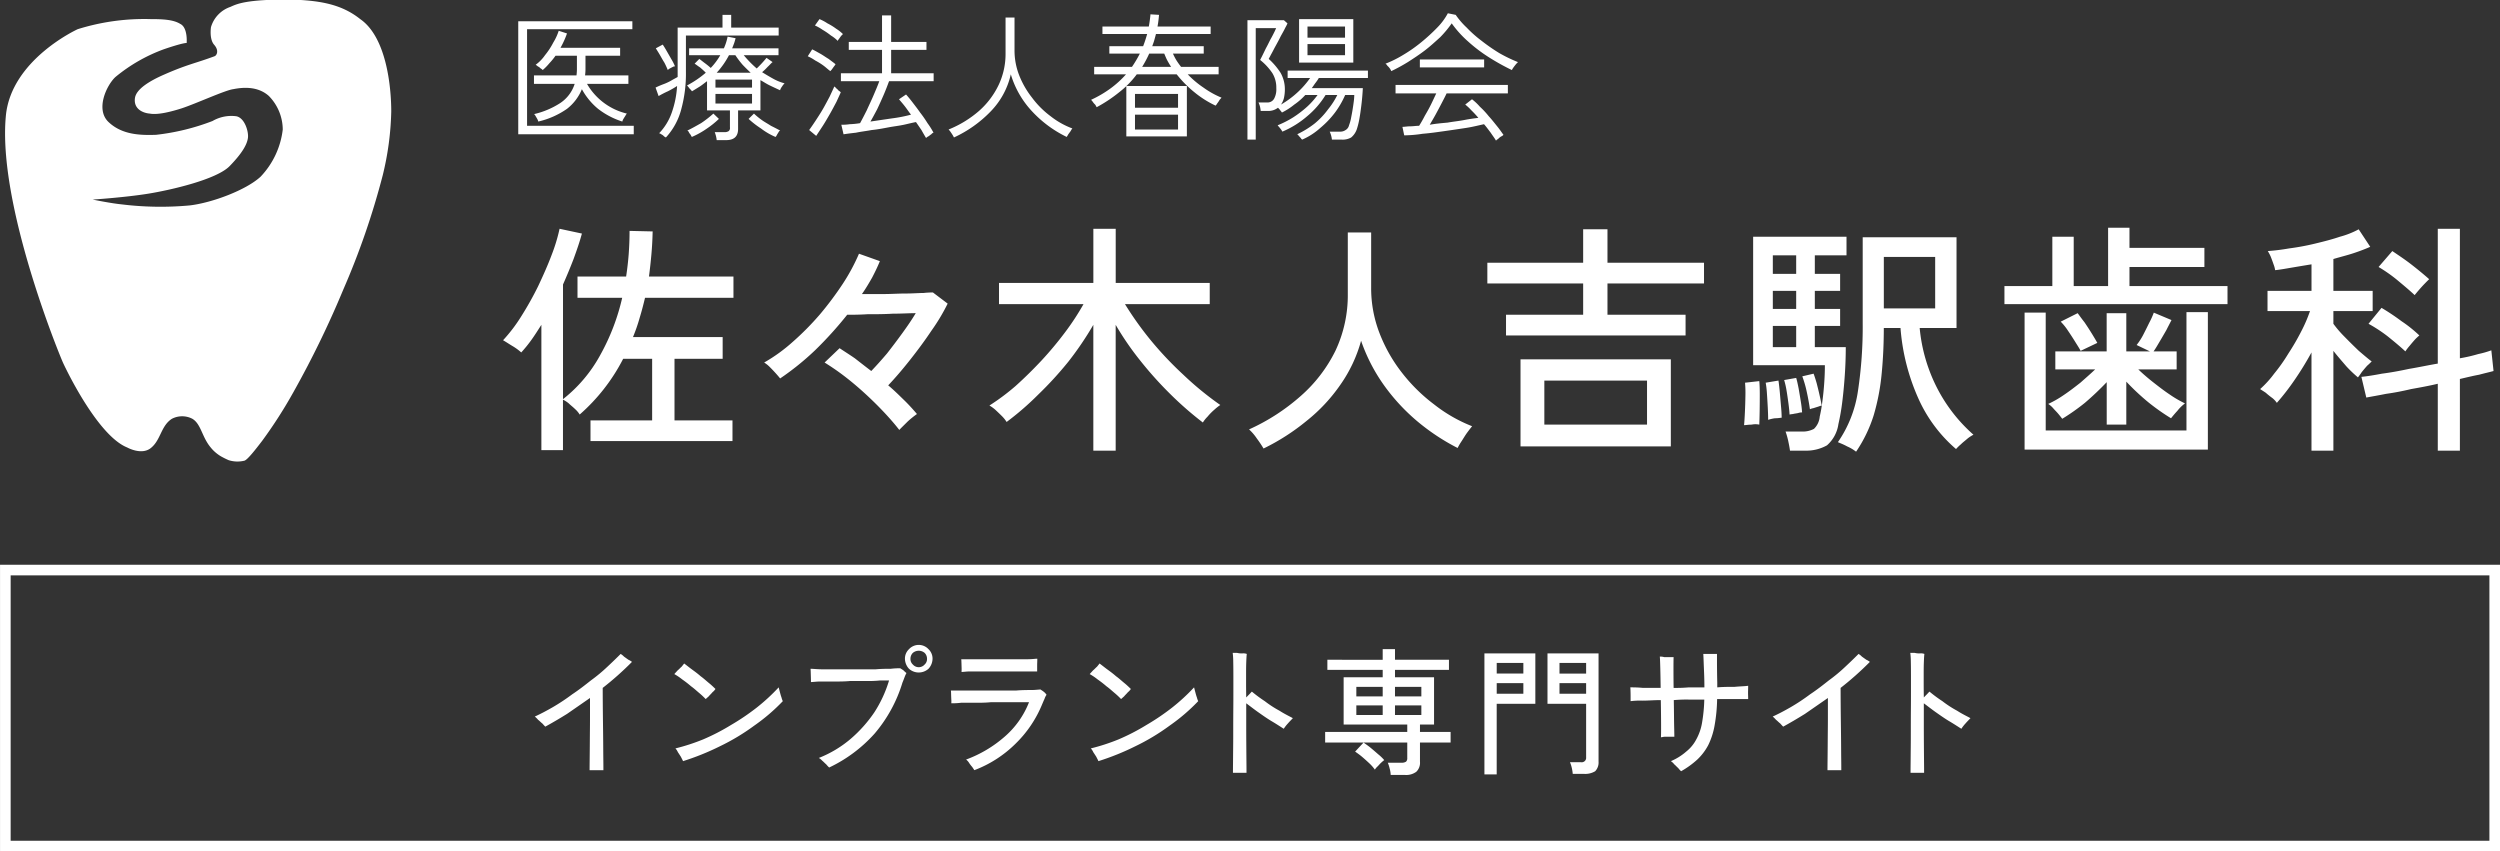<svg id="logo01.svg" xmlns="http://www.w3.org/2000/svg" width="471" height="160.4" viewBox="0 0 471 160.4">
  <rect x="0" y="0" width="471" height="160.4" fill="#333333" stroke="none"/>
  <defs>
    <style>
      .cls-1 {
        fill: none;
        stroke: #fff;
        stroke-width: 2px;
      }

      .cls-1, .cls-2 {
        fill-rule: evenodd;
      }

      .cls-2 {
        fill: #fff;
      }
    </style>
  </defs>
  <path id="長方形_1198" data-name="長方形 1198" class="cls-1" d="M257.006,23901h469v52h-469v-52Z" transform="translate(-256 -23793.6)"/>
  <path id="インプラント専門サイト" class="cls-2" d="M369.681,23938.7c0-.4,0-1.1-0.013-2s-0.017-2-.026-3.2c-0.009-1.1-.022-2.4-0.039-3.6-0.017-1.3-.03-2.5-0.039-3.7s-0.013-2.2-.013-3a57.176,57.176,0,0,0,5.512-4.9,2.954,2.954,0,0,0-.663-0.4q-0.429-.3-0.845-0.6a2.923,2.923,0,0,0-.624-0.5q-1.039,1.05-2.483,2.4a30.335,30.335,0,0,1-3.133,2.6c-1.127.9-2.292,1.8-3.5,2.6a37.673,37.673,0,0,1-3.614,2.4q-1.807,1.05-3.445,1.8a4.549,4.549,0,0,1,.611.6c0.269,0.2.537,0.5,0.806,0.7q0.4,0.45.559,0.6,1.924-1.05,4.095-2.4,2.171-1.5,4.329-3v2.7c0,1.1,0,2.1-.013,3.2s-0.017,2.2-.026,3.2-0.017,1.9-.026,2.7-0.013,1.4-.013,1.8h2.6Zm21.944-4.5a40.536,40.536,0,0,0,6.487-3.9,35.27,35.27,0,0,0,5.369-4.6,3.944,3.944,0,0,1-.247-0.7c-0.113-.3-0.221-0.7-0.325-1.1s-0.173-.7-0.208-0.8a36.015,36.015,0,0,1-4.121,3.8,43.21,43.21,0,0,1-4.875,3.3,39.766,39.766,0,0,1-5.226,2.7,37.433,37.433,0,0,1-5.226,1.7,2.584,2.584,0,0,1,.455.7q0.3,0.45.585,0.9c0.191,0.4.321,0.6,0.39,0.8A47.908,47.908,0,0,0,391.625,23934.2Zm-2.106-9.4c0.243-.3.485-0.5,0.728-0.8a2.434,2.434,0,0,0,.546-0.6c-0.312-.3-0.715-0.7-1.209-1.1s-1.023-.9-1.586-1.3c-0.563-.5-1.118-0.9-1.664-1.3s-1.027-.8-1.443-1.1q-0.1.15-.468,0.6c-0.243.2-.494,0.5-0.754,0.7-0.26.3-.468,0.5-0.624,0.7a10.854,10.854,0,0,1,1.482,1,20.247,20.247,0,0,1,1.677,1.3c0.563,0.4,1.088.9,1.573,1.3a14.876,14.876,0,0,1,1.17,1.1C389.086,23925.2,389.276,23925,389.519,23924.8Zm31.265,7a26.743,26.743,0,0,0,5.239-9.6c0.173-.4.316-0.8,0.429-1.1a5.806,5.806,0,0,1,.325-0.7,4.492,4.492,0,0,1-.559-0.5c-0.269-.2-0.472-0.3-0.611-0.4a13.782,13.782,0,0,0-1.781.1c-0.823,0-1.772,0-2.847.1H410.943c-0.936,0-1.681-.1-2.236-0.1h0c0.017,0.2.03,0.4,0.039,0.8,0.009,0.3.017,0.6,0.026,0.9s0.013,0.6.013,0.8c0.4,0,.984-0.1,1.755-0.1h2.613c0.971,0,1.98,0,3.029-.1h3.029a20.57,20.57,0,0,0,2.587-.1h1.7a23.339,23.339,0,0,1-2.769,6,25.273,25.273,0,0,1-4.459,5,21.293,21.293,0,0,1-6.006,3.6,2.272,2.272,0,0,1,.624.5c0.26,0.2.516,0.5,0.767,0.7a5.2,5.2,0,0,0,.559.6A26.936,26.936,0,0,0,420.784,23931.8Zm10.14-12.2a2.83,2.83,0,0,0,.767-1.9,2.429,2.429,0,0,0-.767-1.8,2.5,2.5,0,0,0-3.666,0,2.429,2.429,0,0,0-.767,1.8,2.83,2.83,0,0,0,.767,1.9A2.75,2.75,0,0,0,430.924,23919.6Zm-2.938-.8a1.39,1.39,0,0,1-.455-1.1,1.544,1.544,0,0,1,.455-1.1,1.726,1.726,0,0,1,2.21,0,1.544,1.544,0,0,1,.455,1.1,1.39,1.39,0,0,1-.455,1.1A1.471,1.471,0,0,1,427.986,23918.8Zm19.357,14.9a21.9,21.9,0,0,0,4.992-7.4c0.139-.3.286-0.7,0.442-1a2.945,2.945,0,0,1,.39-0.8,2.359,2.359,0,0,0-.559-0.6c-0.251-.2-0.446-0.3-0.585-0.4-0.329,0-.9.1-1.716,0.1s-1.777,0-2.886.1H435.149a5.966,5.966,0,0,1,.039.7c0.009,0.3.022,0.7,0.039,1a4.59,4.59,0,0,1,0,.7,13.4,13.4,0,0,0,1.833-.1h2.6c0.962,0,1.954,0,2.977-.1h7.228a16.56,16.56,0,0,1-4.6,6.5,23.137,23.137,0,0,1-7.254,4.3,2.235,2.235,0,0,1,.546.6,6.293,6.293,0,0,0,.611.8c0.2,0.3.334,0.5,0.4,0.6A22.141,22.141,0,0,0,447.343,23933.7Zm-8.567-13.6H451.4v-0.7c0-.4,0-0.7.013-1s0.013-.5.013-0.7c-0.4,0-.979.1-1.742,0.1H437.1c0.017,0.1.03,0.4,0.039,0.7s0.017,0.6.026,0.9a7.047,7.047,0,0,1-.013.8C437.515,23920.2,438.057,23920.1,438.776,23920.1Zm31.109,14.1a40.536,40.536,0,0,0,6.487-3.9,35.27,35.27,0,0,0,5.369-4.6,3.944,3.944,0,0,1-.247-0.7c-0.113-.3-0.221-0.7-0.325-1.1s-0.173-.7-0.208-0.8a36.015,36.015,0,0,1-4.121,3.8,43.21,43.21,0,0,1-4.875,3.3,39.766,39.766,0,0,1-5.226,2.7,37.433,37.433,0,0,1-5.226,1.7,2.584,2.584,0,0,1,.455.7q0.3,0.45.585,0.9c0.191,0.4.321,0.6,0.39,0.8A47.908,47.908,0,0,0,469.885,23934.2Zm-2.106-9.4c0.243-.3.485-0.5,0.728-0.8a2.434,2.434,0,0,0,.546-0.6c-0.312-.3-0.715-0.7-1.209-1.1s-1.023-.9-1.586-1.3c-0.563-.5-1.118-0.9-1.664-1.3s-1.027-.8-1.443-1.1q-0.1.15-.468,0.6c-0.243.2-.494,0.5-0.754,0.7-0.26.3-.468,0.5-0.624,0.7a10.854,10.854,0,0,1,1.482,1,20.247,20.247,0,0,1,1.677,1.3c0.563,0.4,1.088.9,1.573,1.3a14.876,14.876,0,0,1,1.17,1.1C467.346,23925.2,467.536,23925,467.779,23924.8Zm23.062,14.4c0-.5,0-1.2-0.013-2.2-0.009-.9-0.017-2-0.026-3.2-0.009-1.3-.013-2.5-0.013-3.9v-3.8c0.676,0.5,1.439,1.1,2.288,1.7s1.7,1.2,2.548,1.7,1.6,1,2.236,1.4a7.012,7.012,0,0,1,.78-1c0.347-.4.659-0.7,0.936-1-0.745-.4-1.586-0.8-2.522-1.4a20.019,20.019,0,0,1-2.769-1.8,25.737,25.737,0,0,1-2.431-1.8c-0.121.1-.282,0.3-0.481,0.5s-0.394.4-.585,0.6q-0.025-1.5-.026-2.7v-1.8c0-1,.013-1.7.039-2.3,0.026-.7.056-1.1,0.091-1.4a1.847,1.847,0,0,0-.806-0.1,3.674,3.674,0,0,1-1.04-.1h-0.806a13.6,13.6,0,0,1,.1,1.6q0.025,1.2.026,2.7v2.9c0,1.1,0,2.3-.013,3.5-0.009,1.3-.013,2.5-0.013,3.7s0,2.3-.013,3.4-0.017,2-.026,2.9c-0.009.8-.013,1.4-0.013,1.9h2.548Zm29.848,0.4a3.209,3.209,0,0,0,2.145-.6,2.347,2.347,0,0,0,.689-1.9v-3.6h5.772v-2h-5.772v-1.4h2.652v-8.9h-7.358v-1.4h10.166v-1.9H518.817v-2H516.5v2H506.077v1.9H516.5v1.4h-7.358v8.9h11.986v1.4h-15.47v2h15.47v2.9a0.883,0.883,0,0,1-.234.7,1.445,1.445,0,0,1-.78.2h-2.652a6.411,6.411,0,0,1,.351,1.1,5.217,5.217,0,0,1,.195,1.2h2.678Zm-5.161-1.6c0.217-.2.442-0.5,0.676-0.7a7.681,7.681,0,0,1,.585-0.5,8.713,8.713,0,0,0-1.144-1.1q-0.677-.6-1.4-1.2c-0.485-.4-0.936-0.7-1.352-1l-1.586,1.7c0.416,0.3.858,0.6,1.326,1s0.914,0.8,1.339,1.2a7.642,7.642,0,0,1,1.053,1.2A2.809,2.809,0,0,1,515.528,23938Zm-3.991-11.5H516.5v1.8h-4.966v-1.8Zm7.28,0h4.966v1.8h-4.966v-1.8Zm-7.28-3.5H516.5v1.8h-4.966v-1.8Zm7.28,0h4.966v1.8h-4.966v-1.8Zm35.646,16.4a3.62,3.62,0,0,0,2.067-.5,2.358,2.358,0,0,0,.637-1.8v-20.4h-9.62v9.5h7.28v10.1a0.836,0.836,0,0,1-.988.9h-2.054a6.8,6.8,0,0,1,.325,1,7.737,7.737,0,0,1,.195,1.2h2.158Zm-16.484.1v-13.3h7.28v-9.5h-9.594v22.8h2.314Zm0-17.2H543v2h-5.018v-2Zm11.83,0h5.018v2h-5.018v-2Zm-11.83-3.8H543v2h-5.018v-2Zm11.83,0h5.018v2h-5.018v-2Zm25.961,18.2a10.454,10.454,0,0,0,2.054-2.7,13.631,13.631,0,0,0,1.2-3.7,30.58,30.58,0,0,0,.481-5h5.85c0-.1,0-0.4-0.013-0.7s-0.009-.7,0-1,0.013-.6.013-0.8c-0.676.1-1.517,0.1-2.522,0.2-1,0-2.106,0-3.3.1v-0.9q-0.026-.9-0.039-2.1c-0.009-.7-0.013-1.4-0.013-2v-1.3H576.9c0.017,0.2.039,0.7,0.065,1.4s0.056,1.4.091,2.3,0.052,1.7.052,2.6h-2.9a28.335,28.335,0,0,1-2.9.1c-0.017-1.3-.026-2.6-0.026-3.6,0-1.1.009-1.8,0.026-2.2H569.53a2.8,2.8,0,0,0-.819-0.1c0.035,0.4.065,1.2,0.091,2.3,0.026,1,.048,2.3.065,3.6h-3.315a22.74,22.74,0,0,0-2.4-.1c0.017,0.2.03,0.4,0.039,0.8q0.014,0.45.013,0.9v0.9a14.106,14.106,0,0,1,2.288-.1c1,0,2.141-.1,3.406-0.1,0.017,1,.03,1.9.039,2.9q0.014,1.35.013,2.4c0,0.7-.009,1.3-0.026,1.7,0.208,0,.472-0.1.793-0.1h1.729q0-.45-0.026-1.5c-0.017-.7-0.03-1.5-0.039-2.5-0.009-.9-0.022-1.9-0.039-2.9a27,27,0,0,1,2.86-.1h2.886a29.536,29.536,0,0,1-.429,4.4,9.77,9.77,0,0,1-1.079,3.1,7.161,7.161,0,0,1-1.9,2.3,10.69,10.69,0,0,1-2.886,1.8,2.713,2.713,0,0,1,.637.6c0.251,0.2.5,0.5,0.741,0.7a4.729,4.729,0,0,0,.546.6A16.39,16.39,0,0,0,575.77,23936.7Zm27.131,2c0-.4,0-1.1-0.013-2s-0.017-2-.026-3.2c-0.009-1.1-.022-2.4-0.039-3.6-0.017-1.3-.03-2.5-0.039-3.7s-0.013-2.2-.013-3a57.176,57.176,0,0,0,5.512-4.9,2.954,2.954,0,0,0-.663-0.4q-0.429-.3-0.845-0.6a2.923,2.923,0,0,0-.624-0.5q-1.039,1.05-2.483,2.4a30.335,30.335,0,0,1-3.133,2.6c-1.127.9-2.292,1.8-3.5,2.6a37.673,37.673,0,0,1-3.614,2.4q-1.807,1.05-3.445,1.8a4.549,4.549,0,0,1,.611.6c0.268,0.2.537,0.5,0.806,0.7q0.4,0.45.559,0.6,1.924-1.05,4.095-2.4,2.17-1.5,4.329-3v2.7c0,1.1,0,2.1-.013,3.2s-0.017,2.2-.026,3.2-0.017,1.9-.026,2.7-0.013,1.4-.013,1.8h2.6Zm15.6,0.5c0-.5,0-1.2-0.013-2.2-0.009-.9-0.017-2-0.026-3.2-0.009-1.3-.013-2.5-0.013-3.9v-3.8c0.676,0.5,1.439,1.1,2.288,1.7s1.7,1.2,2.548,1.7,1.6,1,2.236,1.4a7.012,7.012,0,0,1,.78-1c0.347-.4.659-0.7,0.936-1-0.745-.4-1.586-0.8-2.522-1.4a20.019,20.019,0,0,1-2.769-1.8,25.737,25.737,0,0,1-2.431-1.8c-0.121.1-.282,0.3-0.481,0.5s-0.394.4-.585,0.6q-0.025-1.5-.026-2.7v-1.8c0-1,.013-1.7.039-2.3,0.026-.7.056-1.1,0.091-1.4a1.847,1.847,0,0,0-.806-0.1,3.674,3.674,0,0,1-1.04-.1H615.9a13.6,13.6,0,0,1,.1,1.6q0.026,1.2.026,2.7v2.9c0,1.1,0,2.3-.013,3.5-0.009,1.3-.013,2.5-0.013,3.7s0,2.3-.013,3.4-0.017,2-.026,2.9c-0.009.8-.013,1.4-0.013,1.9H618.5Z" transform="translate(-256 -23793.6)"/>
  <path id="医療法人春陽会_佐々木人吉駅歯科_" data-name="医療法人春陽会 佐々木人吉駅歯科 " class="cls-2" d="M375.4,23818.9v-1.6H355.3v-18.2h19.838v-1.5h-21.5v21.3H375.4Zm-12.571-4.8a8.992,8.992,0,0,0,2.8-3.7,12.54,12.54,0,0,0,3.042,3.7,14.629,14.629,0,0,0,4.576,2.4,1.625,1.625,0,0,1,.208-0.5q0.181-.3.377-0.6a1.459,1.459,0,0,1,.273-0.4,11.844,11.844,0,0,1-7.514-5.6h7.8v-1.6h-8.164a9.746,9.746,0,0,0,.078-1.3v-2.4h6.526v-1.5H361.6a16.94,16.94,0,0,0,1.222-2.7l-1.56-.5a10.067,10.067,0,0,1-1.014,2.2,13.528,13.528,0,0,1-1.573,2.4,7.4,7.4,0,0,1-1.755,1.8,3.527,3.527,0,0,1,.4.3,1.9,1.9,0,0,1,.546.4,1.1,1.1,0,0,1,.377.3,10.4,10.4,0,0,0,1.274-1.3,12.17,12.17,0,0,0,1.144-1.4h4.03v2.4a9.746,9.746,0,0,1-.078,1.3H356.6v1.6h7.67a6.786,6.786,0,0,1-2.7,3.6,15.4,15.4,0,0,1-4.966,2.1,0.6,0.6,0,0,1,.26.3q0.181,0.3.351,0.6a1.825,1.825,0,0,1,.195.5A15.53,15.53,0,0,0,362.83,23814.1Zm29.965,5.9q2.262,0,2.262-2.1v-3.5h4.212v-5.7c0.554,0.3,1.144.7,1.768,1s1.265,0.6,1.924.9a2.5,2.5,0,0,1,.377-0.7,2.925,2.925,0,0,1,.481-0.6,9.287,9.287,0,0,1-2.21-.9q-1.066-.6-2.028-1.2a9.72,9.72,0,0,0,1.04-1c0.346-.3.658-0.7,0.936-0.9l-1.144-.8a21.682,21.682,0,0,1-1.846,2,21,21,0,0,1-2.444-2.5h6.552v-1.3h-8.736q0.181-.45.351-0.9c0.112-.3.212-0.7,0.3-1l-1.508-.3a9.961,9.961,0,0,1-.7,2.2h-6.552v1.3H391.7a12.55,12.55,0,0,1-1.794,2.4,13.918,13.918,0,0,0-1.105-.9c-0.408-.3-0.759-0.6-1.053-0.8l-0.884.9c0.346,0.2.689,0.5,1.027,0.7,0.338,0.3.7,0.6,1.079,1a19.015,19.015,0,0,1-3.536,2.4,5.813,5.813,0,0,1,.494.6,2.867,2.867,0,0,1,.442.5q0.753-.45,1.469-0.9c0.476-.3.931-0.7,1.365-1v5.5h4.316v3.2a0.755,0.755,0,0,1-.234.7,1.392,1.392,0,0,1-.754.2h-1.872c0.069,0.2.143,0.4,0.221,0.7a5.263,5.263,0,0,1,.143.8H392.8Zm-8.45-5.8a25.45,25.45,0,0,0,.884-7.1v-6.8H402.7v-1.5h-8.944v-2.4h-1.638v2.4h-8.45v9.3c-0.33.2-.746,0.4-1.248,0.7a9.684,9.684,0,0,1-1.534.7q-0.78.3-1.378,0.6l0.572,1.6a17.746,17.746,0,0,1,1.742-.9,17.4,17.4,0,0,0,1.742-1,18.1,18.1,0,0,1-1,5,10.678,10.678,0,0,1-2.379,3.9,1.38,1.38,0,0,1,.4.2,1.756,1.756,0,0,1,.533.4,1.924,1.924,0,0,0,.338.2A12.458,12.458,0,0,0,384.345,23814.2Zm6.448-2.9h6.89v1.8h-6.89v-1.8Zm2.548-7.3h1.2a17.828,17.828,0,0,0,1.365,1.8q0.714,0.75,1.521,1.5h-6.4a15.25,15.25,0,0,0,2.314-3.3h0Zm-2.548,4.6h6.89v1.5h-6.89v-1.5Zm11.531,10.5c0.112-.2.234-0.4,0.364-0.6a0.564,0.564,0,0,1,.3-0.3q-0.833-.45-1.742-0.9c-0.607-.4-1.188-0.7-1.742-1.1a13.415,13.415,0,0,1-1.456-1.2l-1.014,1a17.508,17.508,0,0,0,2.327,1.8,12.783,12.783,0,0,0,2.743,1.6A0.709,0.709,0,0,0,402.324,23819.1Zm-13.26-1.2a17.149,17.149,0,0,0,2.379-1.9l-1.04-1a20.721,20.721,0,0,1-2.314,1.8c-0.884.5-1.751,1-2.6,1.4a0.536,0.536,0,0,1,.286.3,2.426,2.426,0,0,0,.351.5,2.093,2.093,0,0,0,.221.4A15.768,15.768,0,0,0,389.064,23817.9Zm-6.864-11.4c0.182-.1.372-0.2,0.572-0.3a0.822,0.822,0,0,1,.4-0.1,9.748,9.748,0,0,0-.715-1.4l-0.858-1.5q-0.429-.75-0.741-1.2l-1.3.7c0.242,0.4.507,0.8,0.793,1.3s0.559,1,.819,1.4c0.26,0.5.476,1,.65,1.4A1.093,1.093,0,0,1,382.2,23806.5Zm48.685,12.8c0.19-.1.381-0.3,0.572-0.4a0.809,0.809,0,0,1,.416-0.3,13.7,13.7,0,0,0-1.131-1.8,21.421,21.421,0,0,0-1.391-2c-0.486-.7-0.958-1.3-1.417-1.9s-0.871-1.1-1.235-1.5l-1.326.9c0.329,0.4.689,0.8,1.079,1.3s0.784,1.1,1.183,1.6a26.033,26.033,0,0,1-3.562.7q-2.055.3-4.082,0.6c0.416-.7.836-1.5,1.261-2.3q0.636-1.35,1.222-2.7c0.39-.9.732-1.8,1.027-2.6h8.4v-1.5h-8.008v-4.4h6.656v-1.5h-6.656v-5h-1.716v5h-6.266v1.5h6.266v4.4h-7.748v1.5h7.228c-0.278.8-.629,1.6-1.053,2.6s-0.863,1.9-1.313,2.9q-0.676,1.35-1.248,2.4a14.15,14.15,0,0,1-1.95.2,9.323,9.323,0,0,1-1.586.1l0.416,1.8q0.962-.15,2.34-0.3c0.918-.2,1.9-0.3,2.951-0.5,1.048-.1,2.1-0.3,3.146-0.5s2.028-.3,2.938-0.5,1.668-.4,2.275-0.5q0.519,0.75,1.027,1.5,0.507,0.9.871,1.5A1.417,1.417,0,0,1,430.885,23819.3Zm-19.929-1.9c0.459-.7.918-1.5,1.378-2.3s0.875-1.6,1.248-2.3q0.558-1.2.819-1.8a1.1,1.1,0,0,0-.377-0.3,2.9,2.9,0,0,0-.52-0.5,0.817,0.817,0,0,0-.325-0.3c-0.208.5-.5,1.1-0.871,1.9-0.373.7-.789,1.5-1.248,2.3s-0.919,1.5-1.378,2.2-0.871,1.3-1.235,1.8l1.326,1.1Zm1.755-10.7q0.207-.3.429-0.6a2.061,2.061,0,0,0,.273-0.4c-0.347-.3-0.78-0.6-1.3-1-0.52-.3-1.053-0.7-1.6-1s-1.045-.6-1.5-0.8l-0.832,1.3a8.628,8.628,0,0,1,1.417.8,12.045,12.045,0,0,1,1.6,1c0.52,0.4.936,0.8,1.248,1A3.513,3.513,0,0,1,412.711,23806.7Zm1.378-5.8q0.207-.3.429-0.6a0.665,0.665,0,0,0,.273-0.3,7.44,7.44,0,0,0-1.274-1,11.287,11.287,0,0,0-1.625-1,8.317,8.317,0,0,0-1.5-.8l-0.858,1.2a8.628,8.628,0,0,1,1.417.8,13.785,13.785,0,0,1,1.612,1.1,6.418,6.418,0,0,1,1.261,1A2.158,2.158,0,0,1,414.089,23800.9Zm28.548,13.7a14.581,14.581,0,0,0,3.8-7,17.521,17.521,0,0,0,4.121,7.1,21.919,21.919,0,0,0,6.409,4.7,5.138,5.138,0,0,0,.3-0.5l0.442-.6a2.492,2.492,0,0,1,.325-0.5,15.036,15.036,0,0,1-4.095-2.3,16.887,16.887,0,0,1-3.5-3.5,16.539,16.539,0,0,1-2.418-4.2,12.854,12.854,0,0,1-.884-4.7v-6.2h-1.69v6.7a13.66,13.66,0,0,1-1.3,6,15.338,15.338,0,0,1-3.7,4.9,20.264,20.264,0,0,1-5.733,3.5,3.709,3.709,0,0,1,.338.4c0.138,0.2.273,0.4,0.4,0.6a5.128,5.128,0,0,1,.273.5A22.956,22.956,0,0,0,442.637,23814.6Zm24.193-3.6a17.354,17.354,0,0,0,3.341-3.4h7.514a21.459,21.459,0,0,0,3.367,3.4,18.865,18.865,0,0,0,3.965,2.5,1.743,1.743,0,0,0,.3-0.4,5.787,5.787,0,0,0,.468-0.7c0.164-.2.281-0.3,0.351-0.4a16.712,16.712,0,0,1-3.406-1.9,17.517,17.517,0,0,1-2.964-2.5h5.824v-1.4h-7.072q-0.468-.6-0.858-1.2a11.532,11.532,0,0,1-.676-1.3h5.8v-1.4h-9.7c0.138-.4.264-0.7,0.377-1.1s0.221-.8.325-1.2h10.3v-1.4h-10.01c0.069-.4.125-0.7,0.169-1.1,0.043-.3.082-0.7,0.117-1.1l-1.612-.1c-0.07.8-.174,1.5-0.312,2.3H463.7v1.4h8.424a23.91,23.91,0,0,1-.754,2.3H465v1.4h5.746a22.549,22.549,0,0,1-1.482,2.5h-7.124v1.4h6.006a18.415,18.415,0,0,1-2.977,2.7,21.264,21.264,0,0,1-3.6,2.1c0.069,0.1.177,0.2,0.325,0.4a2.441,2.441,0,0,0,.429.5,4.3,4.3,0,0,1,.286.5A27.258,27.258,0,0,0,466.83,23811Zm12.779,8.3v-9.5H468.2v9.5h11.414Zm-9.776-4.1h8.112v2.8h-8.112v-2.8Zm0-3.9h8.112v2.6h-8.112v-2.6Zm2.678-7.6h2.834c0.173,0.4.368,0.9,0.585,1.3s0.455,0.8.715,1.2h-5.46a21.752,21.752,0,0,0,1.326-2.5h0Zm20.072,16.2v-21h3.848c-0.018,0-.126.3-0.325,0.7s-0.447.9-.741,1.4c-0.3.6-.585,1.2-0.871,1.7q-0.429.9-.728,1.5c-0.2.4-.317,0.6-0.351,0.7a10.97,10.97,0,0,1,2.314,2.5,5.213,5.213,0,0,1,.728,2.8,3.708,3.708,0,0,1-.416,2,1.417,1.417,0,0,1-1.378.7H493.1a5.443,5.443,0,0,1,.26.7,5.535,5.535,0,0,1,.156.9h1.326a2.931,2.931,0,0,0,1.924-.6,2.8,2.8,0,0,1,.442.5,4,4,0,0,1,.312.4,12.215,12.215,0,0,0,2.327-1.5,11.818,11.818,0,0,0,2.067-1.8h2.314a14.5,14.5,0,0,1-1.963,2.2,20.182,20.182,0,0,1-2.613,2,18.054,18.054,0,0,1-2.938,1.5,1,1,0,0,0,.26.3c0.121,0.2.247,0.3,0.377,0.5a2.489,2.489,0,0,1,.247.4,17.606,17.606,0,0,0,4.667-2.9,16.175,16.175,0,0,0,3.471-4h2.21a13.958,13.958,0,0,1-1.742,2.7,14.5,14.5,0,0,1-2.561,2.7,17.277,17.277,0,0,1-3.263,2,0.568,0.568,0,0,1,.3.3c0.13,0.1.26,0.3,0.39,0.4a0.634,0.634,0,0,0,.273.3,12.562,12.562,0,0,0,3.406-2.2,17.494,17.494,0,0,0,2.769-2.9,16.609,16.609,0,0,0,1.911-3.3h1.716a10.633,10.633,0,0,1-.091,1.2c-0.061.5-.139,1-0.234,1.6s-0.2,1.1-.312,1.7a8.07,8.07,0,0,1-.351,1.2,1.366,1.366,0,0,1-.65.9,1.709,1.709,0,0,1-1.066.3h-1.924a5.443,5.443,0,0,1,.26.7,4.612,4.612,0,0,1,.156.8h1.82a3.191,3.191,0,0,0,1.807-.4,3.491,3.491,0,0,0,1.079-1.6,13.745,13.745,0,0,0,.429-1.7c0.13-.7.242-1.4,0.338-2.2q0.143-1.05.234-2.1c0.06-.7.1-1.3,0.117-1.7h-9.62c0.242-.3.481-0.7,0.715-1a7.951,7.951,0,0,0,.611-0.9h9.256v-1.4H498.589v1.4h4.238a16.827,16.827,0,0,1-2.262,2.6,17.712,17.712,0,0,1-3.224,2.4,3.872,3.872,0,0,0,.546-1.2,7.454,7.454,0,0,0,.182-1.7,6.3,6.3,0,0,0-.819-3.1,13.174,13.174,0,0,0-2.223-2.6c0.034-.1.173-0.3,0.416-0.8,0.242-.4.528-1,0.858-1.6s0.663-1.2,1-1.9c0.338-.6.624-1.1,0.858-1.6a5.7,5.7,0,0,0,.4-0.8l-0.676-.6h-6.864v22.5h1.56Zm18.382-14.5v-8.2H500.747v8.2h10.218Zm-8.632-3.5h7.072v2.1h-7.072v-2.1Zm0-3.3h7.072v2.1h-7.072v-2.1Zm35.893,21.2a2.509,2.509,0,0,1,.611-0.5,1.073,1.073,0,0,0,.416-0.3c-0.3-.4-0.689-1-1.183-1.6s-1.023-1.3-1.586-1.9a15.627,15.627,0,0,0-1.677-1.8,10.22,10.22,0,0,0-1.482-1.4l-1.274,1a9.989,9.989,0,0,1,1.17,1.1,18.072,18.072,0,0,1,1.3,1.4c-0.728.1-1.595,0.2-2.6,0.4s-2.072.3-3.2,0.5c-1.127.1-2.245,0.2-3.354,0.4,0.346-.6.71-1.2,1.092-1.9s0.754-1.4,1.118-2.1,0.684-1.3.962-1.9h11.544v-1.6H518.921v1.6h7.67c-0.243.5-.559,1.2-0.949,2s-0.789,1.5-1.2,2.2c-0.408.8-.767,1.4-1.079,1.9-0.59,0-1.153.1-1.69,0.1s-1.023.1-1.456,0.1l0.338,1.6a23.557,23.557,0,0,0,3.484-.3c1.317-.1,2.682-0.3,4.1-0.5s2.769-.4,4.069-0.6,2.426-.5,3.38-0.7c0.45,0.5.871,1.1,1.261,1.6,0.39,0.6.723,1,1,1.5A0.831,0.831,0,0,1,538.226,23819.8Zm-16.991-14.5c1.092-.7,2.162-1.4,3.211-2.2s2.015-1.7,2.9-2.5a20.059,20.059,0,0,0,2.158-2.6,19.988,19.988,0,0,0,3.068,3.4,28.778,28.778,0,0,0,3.952,3,42.415,42.415,0,0,0,4.316,2.4,3.537,3.537,0,0,1,.3-0.5q0.22-.3.468-0.6c0.164-.2.29-0.3,0.377-0.4a27.743,27.743,0,0,1-3.523-1.7,34.751,34.751,0,0,1-3.315-2.3,22.858,22.858,0,0,1-2.821-2.5,14.529,14.529,0,0,1-2.067-2.4l-1.482-.3a11.807,11.807,0,0,1-2,2.7,34.854,34.854,0,0,1-2.938,2.7,27.2,27.2,0,0,1-3.406,2.4,21.047,21.047,0,0,1-3.406,1.7,1.109,1.109,0,0,1,.364.4,2.617,2.617,0,0,1,.728,1A33.406,33.406,0,0,0,521.235,23805.3Zm14.378,1v-1.5H523.5v1.5h12.116Zm-173.547,72.1v-9.5a5.034,5.034,0,0,1,1.087.7c0.417,0.4.825,0.7,1.227,1.1a4.486,4.486,0,0,1,.833,1,35.361,35.361,0,0,0,8.191-10.5h5.461v11.6H367.249v3.9H394v-3.9H383.077v-11.6h9.071v-4.1H375.256a31.741,31.741,0,0,0,1.249-3.6c0.37-1.2.709-2.5,1.018-3.8h16.661v-4h-15.92q0.278-2.1.462-4.2c0.123-1.4.2-2.8,0.232-4.3l-4.35-.1c0,1.5-.055,2.9-0.163,4.4q-0.162,2.1-.485,4.2H364.8v4h8.423a40.721,40.721,0,0,1-4.142,10.8,26.943,26.943,0,0,1-7.011,8.3v-21.6q1.064-2.4,1.99-4.8c0.617-1.7,1.141-3.2,1.573-4.8l-4.211-.9a32.4,32.4,0,0,1-1.481,4.9c-0.71,1.9-1.558,3.8-2.546,5.9a61.339,61.339,0,0,1-3.193,5.7,29.35,29.35,0,0,1-3.425,4.5c0.525,0.3,1.118.7,1.782,1.1a10.105,10.105,0,0,1,1.643,1.2,25.247,25.247,0,0,0,1.944-2.4c0.648-.9,1.265-1.9,1.851-2.8v23.6h4.073Zm64.953-5.4a18.591,18.591,0,0,1,1.736-1.4c-0.679-.8-1.481-1.7-2.406-2.6s-1.929-1.9-3.009-2.8q1.99-2.1,4.119-4.8c1.419-1.8,2.761-3.6,4.027-5.5a36.838,36.838,0,0,0,3.054-5.1l-2.777-2.1a15.932,15.932,0,0,0-1.782.1c-0.941,0-2.075.1-3.4,0.1s-2.707.1-4.142,0.1h-4.05c0.71-1,1.35-2.1,1.921-3.1,0.571-1.1,1.056-2.1,1.458-3.1l-3.934-1.4a36.769,36.769,0,0,1-3.008,5.6,61.713,61.713,0,0,1-4.327,5.8,52.068,52.068,0,0,1-5.137,5.2,31,31,0,0,1-5.392,3.9,5.86,5.86,0,0,1,1.111.9q0.6,0.6,1.134,1.2t0.763,0.9a50.972,50.972,0,0,0,6.572-5.3,70.8,70.8,0,0,0,6.063-6.7c1.018,0,2.29,0,3.818-.1,1.527,0,3.108,0,4.743-.1,1.635,0,3.085-.1,4.351-0.1-0.71,1.2-1.535,2.4-2.476,3.7s-1.921,2.6-2.939,3.9q-1.527,1.8-2.962,3.3-1.573-1.2-3.1-2.4c-1.018-.7-1.975-1.3-2.869-1.9l-2.823,2.7c1.111,0.7,2.321,1.5,3.633,2.5s2.622,2.1,3.934,3.3,2.529,2.4,3.656,3.6,2.074,2.3,2.846,3.3C425.793,23874.2,426.325,23873.7,427.019,23873Zm39.177,5.5v-23.7a54.99,54.99,0,0,0,4.6,6.7,69.97,69.97,0,0,0,5.646,6.3,63.71,63.71,0,0,0,6.178,5.4,6.157,6.157,0,0,1,.879-1.1,10.674,10.674,0,0,1,1.273-1.3,9.729,9.729,0,0,1,1.134-.9,59.278,59.278,0,0,1-6.965-5.7,65.706,65.706,0,0,1-6.225-6.6,62.278,62.278,0,0,1-4.767-6.7h15.967v-4H466.2v-10.2h-4.212v10.2H444.213v4h15.92a47.8,47.8,0,0,1-3.471,5.3,65.792,65.792,0,0,1-4.42,5.3q-2.383,2.55-4.882,4.8a42.207,42.207,0,0,1-4.952,3.7,6.871,6.871,0,0,1,1.11.8q0.648,0.6,1.25,1.2a6.157,6.157,0,0,1,.879,1.1,54.28,54.28,0,0,0,5.994-5.2,67.271,67.271,0,0,0,5.669-6.2,60.567,60.567,0,0,0,4.674-6.9v23.7H466.2Zm35.959-5.6a31.738,31.738,0,0,0,6.364-6.8,26.562,26.562,0,0,0,3.91-8.3,32.847,32.847,0,0,0,4.258,8.3,37.035,37.035,0,0,0,6.248,6.8,40.36,40.36,0,0,0,7.682,5.1,10.9,10.9,0,0,1,.764-1.3c0.324-.5.671-1.1,1.041-1.6s0.679-.9.926-1.2a28.119,28.119,0,0,1-7.15-4.1,32.027,32.027,0,0,1-6.086-6,29.054,29.054,0,0,1-4.235-7.5,23.432,23.432,0,0,1-1.55-8.5v-10.4h-4.4v11.6a24.533,24.533,0,0,1-2.337,10.7,27.5,27.5,0,0,1-6.525,8.5,38.7,38.7,0,0,1-9.742,6.3,9.336,9.336,0,0,1,1.458,1.7,21.41,21.41,0,0,1,1.272,1.9A41.036,41.036,0,0,0,502.155,23872.9Zm68.633,4.8v-16.4H542.465v16.4h28.323Zm2.777-20.9v-3.9H558.848v-5.9h18.188v-3.9H558.848v-6.3h-4.581v6.3h-18.05v3.9h18.05v5.9H539.734v3.9h33.831Zm-26.611,8.5H566.3v8.3H546.954v-8.3Zm62.062,6.5a41.169,41.169,0,0,0,1.5-7.9c0.262-2.7.393-5.6,0.393-8.5h3.147a39.811,39.811,0,0,0,3.333,13.2,27.14,27.14,0,0,0,7.127,9.6,9.445,9.445,0,0,1,.925-0.9c0.4-.4.825-0.7,1.273-1.1a7.18,7.18,0,0,1,1.087-.7,29.931,29.931,0,0,1-6.8-8.7,31.062,31.062,0,0,1-3.332-11.4h6.942v-17.1H606.933v16.2a80.909,80.909,0,0,1-.9,12.8,22.635,22.635,0,0,1-3.772,9.6c0.432,0.2,1.01.4,1.735,0.8a7.723,7.723,0,0,1,1.689,1A26.088,26.088,0,0,0,609.016,23871.8Zm-13,6.7a7.959,7.959,0,0,0,4.189-1,6.526,6.526,0,0,0,2.151-4,39.711,39.711,0,0,0,.718-4.1q0.3-2.4.486-5.1c0.123-1.8.185-3.6,0.185-5.3h-5.831v-4h4.766v-3.2h-4.766v-3.4h4.766v-3.2h-4.766v-3.5h5.97v-3.5H586.292v24.2h13.514q0,1.8-.139,3.6c-0.092,1.3-.216,2.4-0.37,3.5a26.314,26.314,0,0,1-.463,2.6,3.6,3.6,0,0,1-1.087,2.3,4.507,4.507,0,0,1-2.338.5H592.4a15.309,15.309,0,0,1,.486,1.7c0.169,0.8.285,1.4,0.347,1.9h2.777Zm14.9-36.5h9.673v9.7h-9.673v-9.7Zm-24.9,31.6a3.4,3.4,0,0,1,1.434,0c0.031-.7.054-1.6,0.07-2.6s0.023-2.1.023-3.1-0.031-1.9-.093-2.5l-2.684.3a22.428,22.428,0,0,1,.07,2.5q-0.024,1.5-.093,3c-0.046,1-.1,1.9-0.162,2.5C584.919,23873.7,585.4,23873.6,586.015,23873.6Zm4.4-1.2c0.617,0,1.034-.1,1.25-0.1q0-.9-0.116-2.1-0.115-1.35-.231-2.7c-0.078-.8-0.162-1.6-0.255-2.2l-2.407.4a17.212,17.212,0,0,1,.232,2q0.091,1.35.162,2.7c0.046,0.9.069,1.7,0.069,2.3A6.794,6.794,0,0,1,590.411,23872.4ZM590,23855h4.4v4H590v-4Zm3.818,16.6c0.324-.1.655-0.1,1-0.2a2.272,2.272,0,0,1,.694-0.1,19.922,19.922,0,0,0-.231-2c-0.124-.8-0.263-1.6-0.417-2.5-0.155-.8-0.309-1.5-0.463-2l-2.267.4a15.255,15.255,0,0,1,.439,1.9c0.139,0.8.262,1.7,0.37,2.5s0.178,1.5.209,2.1A4.934,4.934,0,0,1,593.813,23871.6ZM590,23841.7h4.4v3.5H590v-3.5Zm0,6.7h4.4v3.4H590v-3.4Zm7.636,22.1q0.462-.15.949-0.3a5.381,5.381,0,0,1,.624-0.2c-0.092-.5-0.224-1.2-0.393-1.9-0.17-.8-0.355-1.5-0.555-2.3q-0.3-1.05-.579-1.8l-2.129.5a20.929,20.929,0,0,1,.856,3c0.262,1.2.455,2.3,0.579,3.2A2.7,2.7,0,0,1,597.631,23870.5Zm74.326,7.8v-25.9H667.93v22.3H641.412v-22.2h-3.98v25.8h34.525Zm3.7-27.4v-3.4H657.193v-3.6h14.116v-3.6H657.193v-3.8h-4.026v11h-6.479v-9.3h-4.027v9.3h-9.024v3.4h42.022Zm-19.067,22.7v-8.1a44.787,44.787,0,0,0,4.165,3.9,40.837,40.837,0,0,0,4.258,3c0.246-.3.648-0.8,1.2-1.4a7.342,7.342,0,0,1,1.435-1.4,20.805,20.805,0,0,1-2.916-1.7c-1.049-.7-2.083-1.5-3.1-2.3s-1.944-1.6-2.777-2.4h7.22v-3.4h-4.35c0.37-.5.763-1.2,1.18-1.9s0.825-1.4,1.226-2.1c0.4-.8.725-1.4,0.972-1.9l-3.332-1.4a14.336,14.336,0,0,1-.856,1.9q-0.579,1.2-1.2,2.4a12.161,12.161,0,0,1-1.181,1.8l2.5,1.2h-4.443v-7.2h-3.7v7.2h-9.672v3.4h7.5c-0.833.8-1.759,1.6-2.777,2.5-1.018.8-2.052,1.6-3.1,2.3a19.516,19.516,0,0,1-2.962,1.7,4.472,4.472,0,0,1,.926.8c0.339,0.4.671,0.7,1,1.1s0.563,0.7.717,0.9a40.943,40.943,0,0,0,4.258-3,56.11,56.11,0,0,0,4.119-3.9v8h3.7Zm-5.461-15.4q-0.417-.75-1.065-1.8t-1.365-2.1c-0.479-.6-0.9-1.2-1.273-1.7l-3.193,1.6a10.423,10.423,0,0,1,1.365,1.7q0.717,1.05,1.365,2.1c0.432,0.7.771,1.2,1.019,1.7Zm44.475,20.3v-18.8c0.771,1,1.58,1.9,2.429,2.9a23.5,23.5,0,0,0,2.2,2.1c0.154-.2.393-0.5,0.717-1q0.486-.6,1.018-1.2c0.355-.3.64-0.6,0.856-0.8-0.679-.5-1.489-1.2-2.429-2q-1.413-1.35-2.731-2.7a20.326,20.326,0,0,1-2.059-2.4v-2.4h7.4v-3.8h-7.4v-6c1.326-.4,2.591-0.7,3.795-1.1s2.251-.8,3.147-1.2l-2.176-3.3a15.87,15.87,0,0,1-3.54,1.4c-1.466.5-3.031,0.9-4.7,1.3a45.327,45.327,0,0,1-4.86.9,38.48,38.48,0,0,1-4.026.5,8.024,8.024,0,0,1,.532,1c0.2,0.5.385,1,.556,1.5a5.275,5.275,0,0,1,.3,1.1c0.987-.1,2.067-0.3,3.24-0.5s2.376-.4,3.61-0.6v5H683.2v3.8h8.006a27.714,27.714,0,0,1-1.689,3.9,44.025,44.025,0,0,1-2.384,4.1,32.254,32.254,0,0,1-2.684,3.8,19.008,19.008,0,0,1-2.638,2.9c0.278,0.2.632,0.4,1.065,0.7a14.375,14.375,0,0,0,1.249,1,4.377,4.377,0,0,1,.833.9,44.754,44.754,0,0,0,3.263-4.2,58.235,58.235,0,0,0,3.263-5.3v18.5h4.119Zm23.834,0V23865c1.3-.3,2.5-0.6,3.61-0.8,1.111-.3,2.02-0.5,2.73-0.7l-0.416-3.9a16.88,16.88,0,0,1-2.453.7,28.958,28.958,0,0,1-3.471.8v-24.4h-4.165v25.4c-1.79.3-3.6,0.7-5.438,1q-2.754.6-5.091,0.9-2.337.45-3.864,0.6l0.925,3.9c1.018-.2,2.26-0.4,3.726-0.7q2.2-.3,4.72-0.9c1.682-.3,3.356-0.6,5.022-1v12.6h4.165Zm-7.775-30.2q0.509-.6,1.087-1.2t0.9-.9q-1.342-1.2-3.263-2.7c-1.281-1-2.507-1.8-3.679-2.6l-2.592,3a27.812,27.812,0,0,1,3.564,2.5c1.2,1,2.283,1.9,3.239,2.8Q711.155,23848.9,711.665,23848.3Zm-1.736,10.5q0.486-.6,1.019-1.2a8.624,8.624,0,0,1,.856-0.8,24.948,24.948,0,0,0-3.379-2.7,41.3,41.3,0,0,0-3.748-2.5l-2.453,3a27.286,27.286,0,0,1,3.656,2.4c1.233,1,2.329,1.9,3.286,2.8A10.489,10.489,0,0,1,709.929,23858.8Z" transform="translate(-256 -23793.6)"/>
  <path id="シェイプ_1193" data-name="シェイプ 1193" class="cls-2" d="M323.869,23797.2c-3.757-3-8.04-3.5-13.182-3.7-8.24,0-9.978.8-11.283,1.4a5.736,5.736,0,0,0-3.653,3.8s-0.357,2.2.566,3.3c1.07,1.2.45,2.1,0.088,2.2-3.477,1.3-5.027,1.5-9.367,3.4-3,1.3-5.318,2.8-5.6,4.4-0.356,2.1,1.471,2.9,2.772,3,1.558,0.3,4.181-.4,6.054-1,2.716-.9,8.147-3.4,9.674-3.6,1.528-.3,4.527-0.7,6.733,1.3a9.1,9.1,0,0,1,2.6,6.3,15.5,15.5,0,0,1-4.186,8.9c-2.716,2.5-9.087,4.9-13.334,5.4a60.031,60.031,0,0,1-12.861-.2c-2.037-.2-5.431-0.9-5.431-0.9s6.053-.4,10.41-1.1,12.956-2.7,15.389-5.2,3.281-4.1,3.451-5.3c0.17-1.1-.566-3.8-2.207-4.1a7.1,7.1,0,0,0-4.469.9,42.724,42.724,0,0,1-10.637,2.6c-3,.1-6.393,0-8.939-2.4s-0.339-7,1.3-8.5a31.078,31.078,0,0,1,9.053-5.2c3.79-1.3,4.356-1.2,4.356-1.2s0.253-2.9-1.214-3.6c-1.29-.8-3.233-0.9-5.575-0.9a41.88,41.88,0,0,0-13.74,1.9s-12.521,5.7-13.53,16.3c-1.6,16.6,10.071,45,10.75,46.5s6.611,13.8,12.1,16c0,0,2.837,1.6,4.591,0,1.754-1.5,1.8-4.1,3.839-5.4a4.167,4.167,0,0,1,3.855,0c1.655,1,1.777,3.4,3.451,5.4a7.116,7.116,0,0,0,1.98,1.7,15.6,15.6,0,0,0,1.417.7,5.491,5.491,0,0,0,2.929.1c0.543-.1,2.042-2,3.413-3.8a86.861,86.861,0,0,0,5.892-9.2,182.849,182.849,0,0,0,9.376-19.3,144.448,144.448,0,0,0,7.412-21.5,54.97,54.97,0,0,0,1.6-12C329.709,23809.9,328.791,23800.6,323.869,23797.2Z" transform="translate(-256 -23793.6)"/>
</svg>
